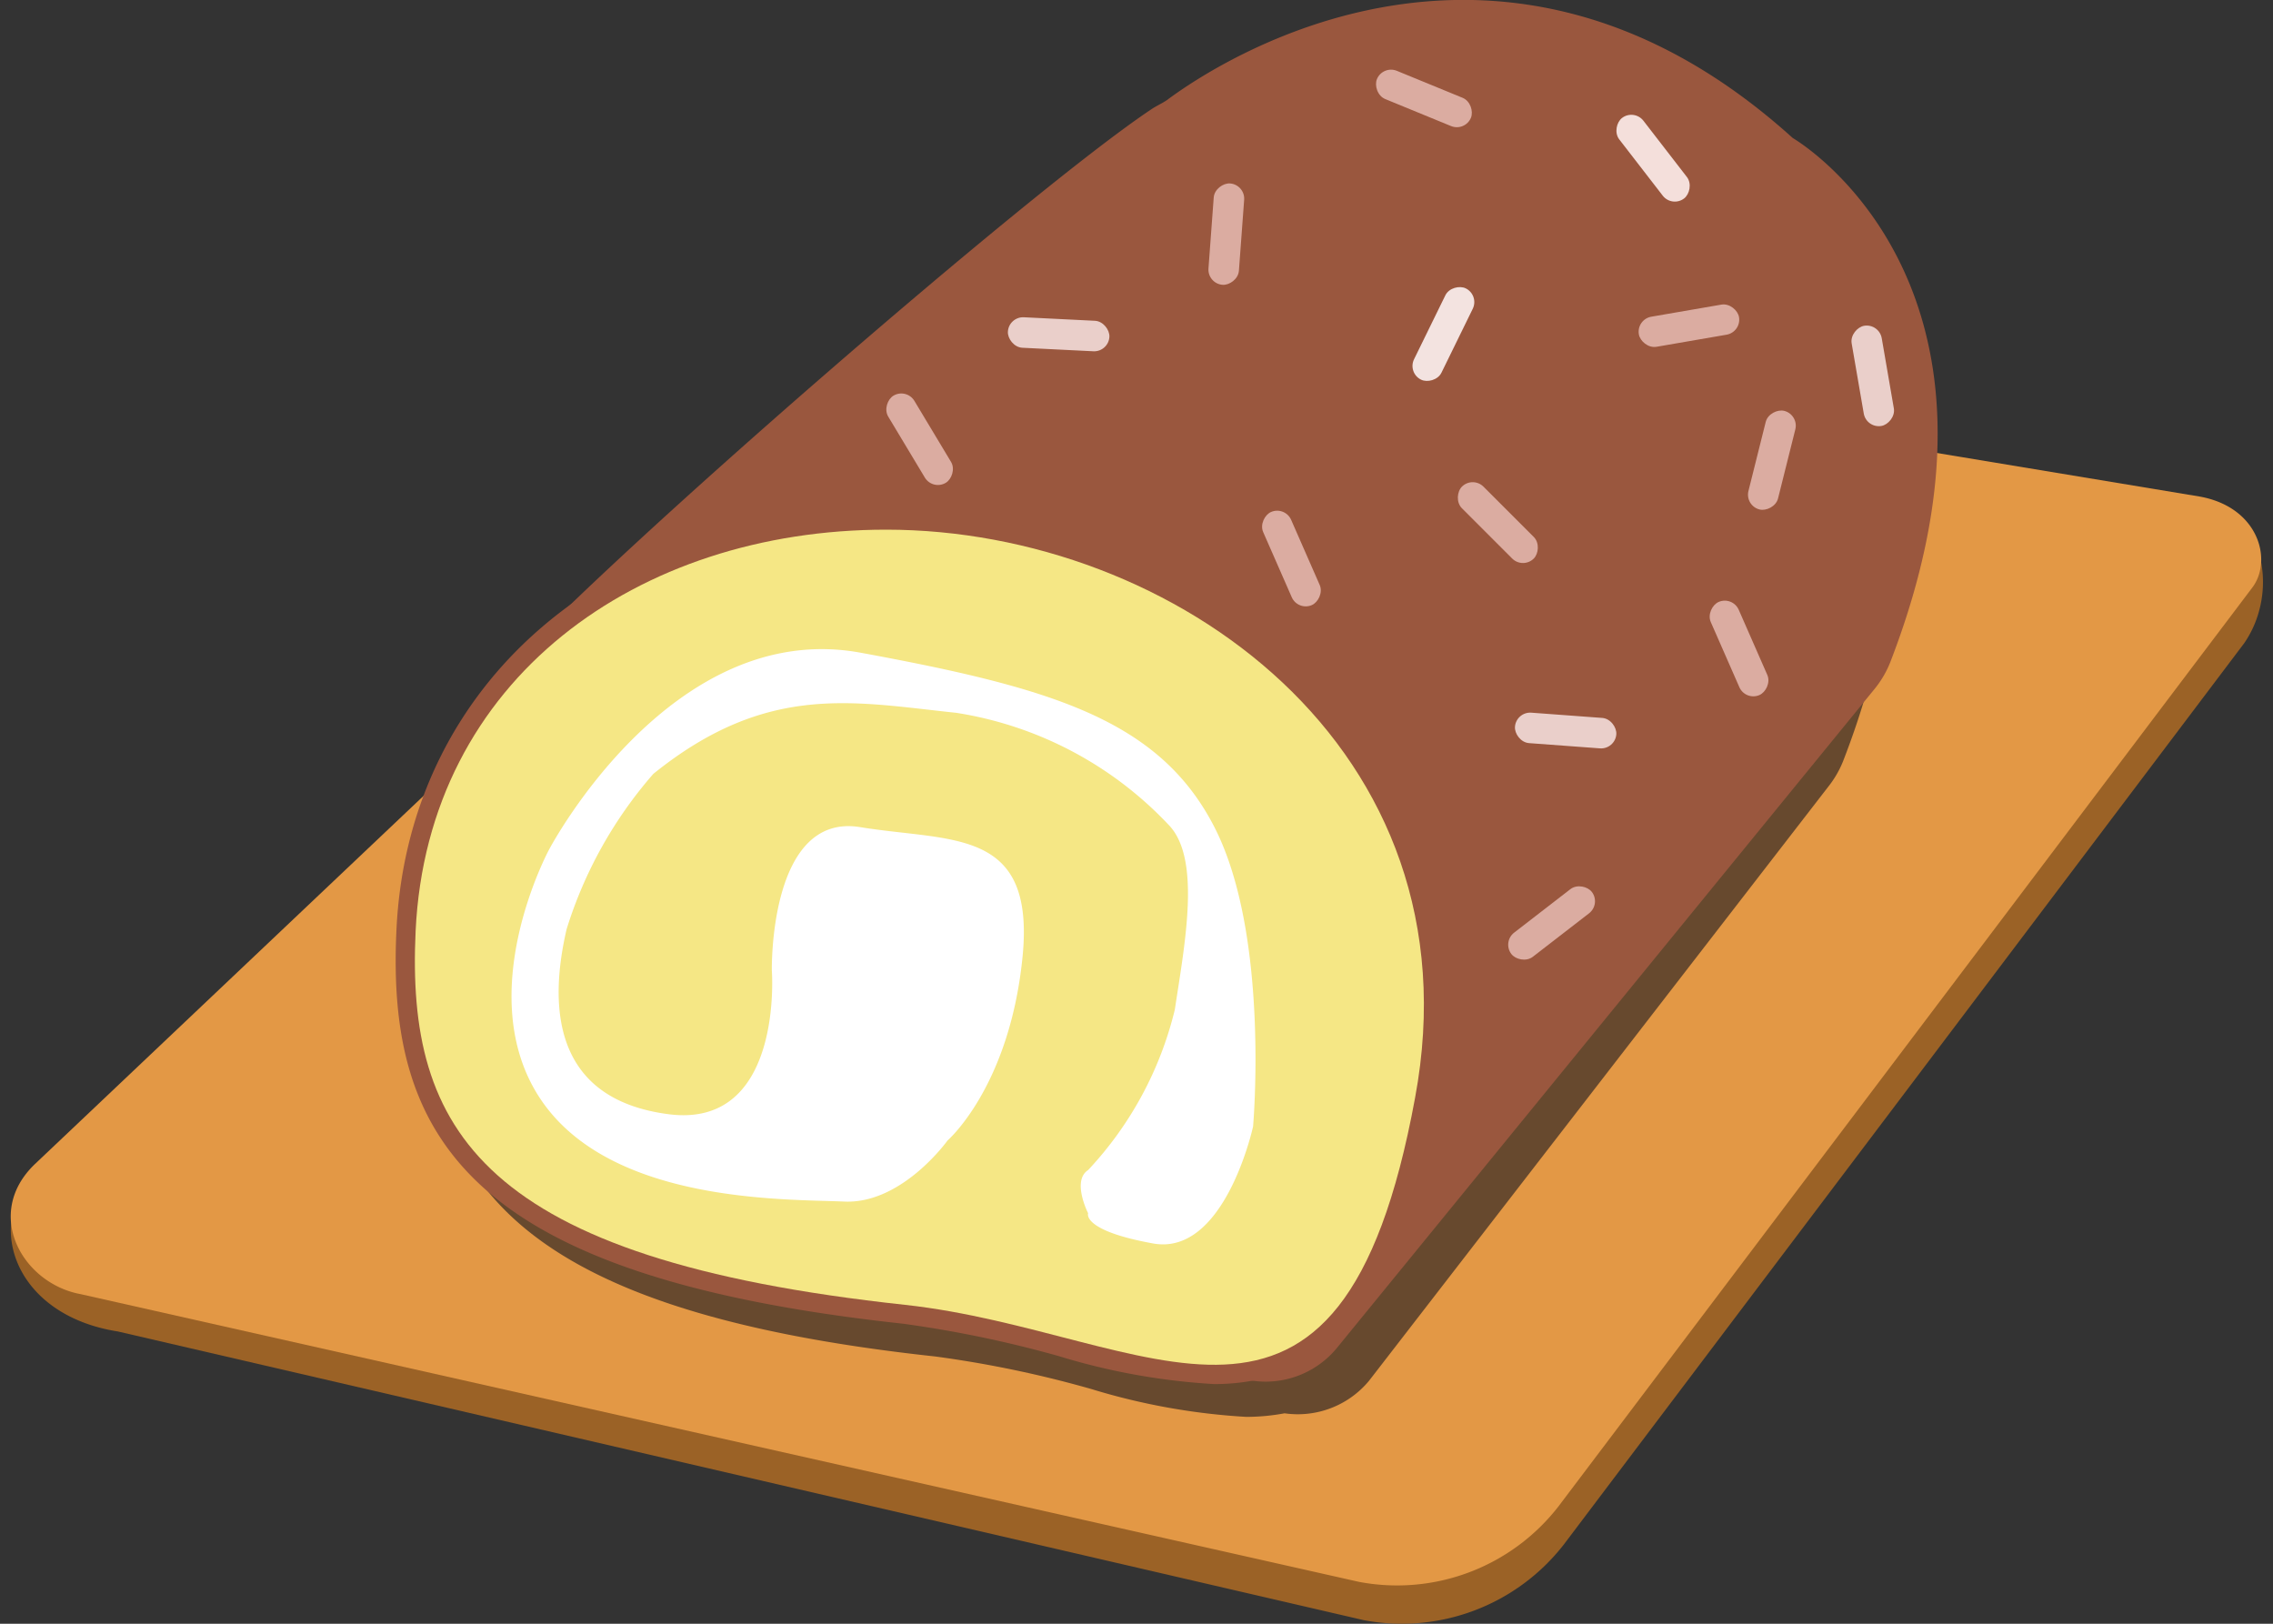 <svg id="Layer_1" data-name="Layer 1" xmlns="http://www.w3.org/2000/svg" viewBox="0 0 70 50"><rect x="0" y="0" width="70" height="50" fill="#333333" stroke="none"/><path d="M67.93,15.48,32.57,9.62c-1.79-.33-3.76.08-4.38.9L1.22,36c-1.74,1.48-.91,4.48,2.41,5L42,49.89a6.32,6.32,0,0,0,6.16-2.33L69.11,19.81C70.2,18.24,69.73,15.8,67.93,15.48Z" style="fill:#9b6226"/><path d="M69.35,18.11,48,46.38a6.29,6.29,0,0,1-6.15,2.33L2.48,39.85c-1.79-.33-3-2.47-1.41-4L28,10.34c.62-.83,2.58-1.23,4.38-.91l35.36,5.86C69.58,15.62,70,17.28,69.35,18.11Z" style="fill:#e39845"/><path d="M53.78,7.29c-8.94-8.07-17-3-18.66-1.79-.16.12-.33.19-.49.29C31.39,8,23.12,15.19,18.44,19.73a12.82,12.82,0,0,0-5.24,9.9c-.3,6.42,2.2,10.69,15.6,12.14a34,34,0,0,1,4.8,1,20.25,20.25,0,0,0,4.78.86h0a6.47,6.47,0,0,0,1.18-.11,2.85,2.85,0,0,0,2.6-1L56.3,24.23a3.14,3.14,0,0,0,.46-.79C61.34,11.64,53.78,7.29,53.78,7.29Z" style="fill:#67492e"/><path d="M14.69,26.94,15,22.07a2.91,2.91,0,0,1,.73-1.6c3.21-3.5,16-14.62,19.72-17.1.16-.11.33-.18.49-.29,1.65-1.23,10.34-6.9,19.27,1.17,0,0,7.56,4.35,3,16.15a3.14,3.14,0,0,1-.46.79L41.17,41.51a2.84,2.84,0,0,1-3.62.65L16.09,29.72A2.87,2.87,0,0,1,14.69,26.94Z" style="fill:#9a573e"/><path d="M37.39,42.62a20.25,20.25,0,0,1-4.78-.86,35.27,35.27,0,0,0-4.81-1c-13.39-1.45-15.9-5.72-15.59-12.14.36-7.6,6.56-12.92,15.08-12.92A18.4,18.4,0,0,1,41.19,22a14.1,14.1,0,0,1,3,12C43,40,41,42.62,37.39,42.62Z" style="fill:#9a573e"/><path d="M12.8,28.66c-.29,6.14,2,10.11,15.07,11.52,7.6.83,13.4,6.2,15.71-6.38,2-10.76-7.45-17.49-16.29-17.49C19.65,16.31,13.17,20.9,12.8,28.66Z" style="fill:#f5e785"/><path d="M20.12,23.83a13.23,13.23,0,0,0-2.67,4.78c-.56,2.41-.41,5.24,3.14,5.7s3.18-4.42,3.18-4.42-.1-4.88,2.72-4.42,5.4,0,5,4-2.31,5.65-2.31,5.65S27.78,37.08,26,37s-7.19.07-9.35-3.15.26-7.69.26-7.69,3.75-7.14,9.6-6.06,9.2,2.05,10.9,5.39,1.18,9.2,1.18,9.2-.87,4-3.08,3.6-2-.93-2-.93-.51-1,0-1.33a11,11,0,0,0,2.67-4.94c.31-2.05.82-4.67-.2-5.7a11.4,11.4,0,0,0-6.53-3.44C26.29,21.62,23.63,21,20.12,23.83Z" style="fill:#fff"/><rect x="42.29" y="2.56" width="3.13" height="0.94" rx="0.47" transform="translate(4.43 -16.42) rotate(22.31)" style="fill:#dbaca1"/><rect x="42.88" y="9.81" width="3.13" height="0.94" rx="0.47" transform="translate(73.23 -25.11) rotate(116.09)" style="fill:#f3e3e0"/><rect x="31.03" y="9.81" width="3.13" height="0.94" rx="0.47" transform="translate(64.65 22.17) rotate(-177.17)" style="fill:#eacfca"/><rect x="36.2" y="6.74" width="3.13" height="0.94" rx="0.47" transform="translate(27.79 44.34) rotate(-85.77)" style="fill:#dbaca1"/><rect x="50.45" y="9.56" width="3.13" height="0.94" rx="0.47" transform="translate(-0.95 8.99) rotate(-9.79)" style="fill:#dbaca1"/><rect x="56.1" y="11.11" width="3.13" height="0.94" rx="0.47" transform="translate(59.28 -47.22) rotate(80.21)" style="fill:#eacfca"/><rect x="49.34" y="4.41" width="3.13" height="0.94" rx="0.47" transform="translate(23.64 -38.39) rotate(52.3)" style="fill:#f4dfdb"/><rect x="44.56" y="15.62" width="3.13" height="0.94" rx="0.47" transform="translate(24.89 -27.9) rotate(45)" style="fill:#dbaca1"/><rect x="53" y="13.71" width="3.13" height="0.94" rx="0.47" transform="translate(81.57 -35.32) rotate(104.05)" style="fill:#dbaca1"/><rect x="46.21" y="27.96" width="3.13" height="0.94" rx="0.47" transform="translate(102.97 21.7) rotate(142.3)" style="fill:#dbaca1"/><rect x="52" y="19.49" width="3.13" height="0.94" rx="0.47" transform="translate(56.8 77.04) rotate(-113.69)" style="fill:#dbaca1"/><rect x="46.65" y="22.03" width="3.13" height="0.94" rx="0.47" transform="translate(94.64 48.49) rotate(-175.77)" style="fill:#eacfca"/><rect x="38.2" y="16.72" width="3.13" height="0.94" rx="0.47" transform="translate(40 60.52) rotate(-113.68)" style="fill:#dbaca1"/><rect x="26.75" y="13.05" width="3.13" height="0.94" rx="0.47" transform="translate(31.31 44.76) rotate(-120.99)" style="fill:#dbaca1"/></svg>